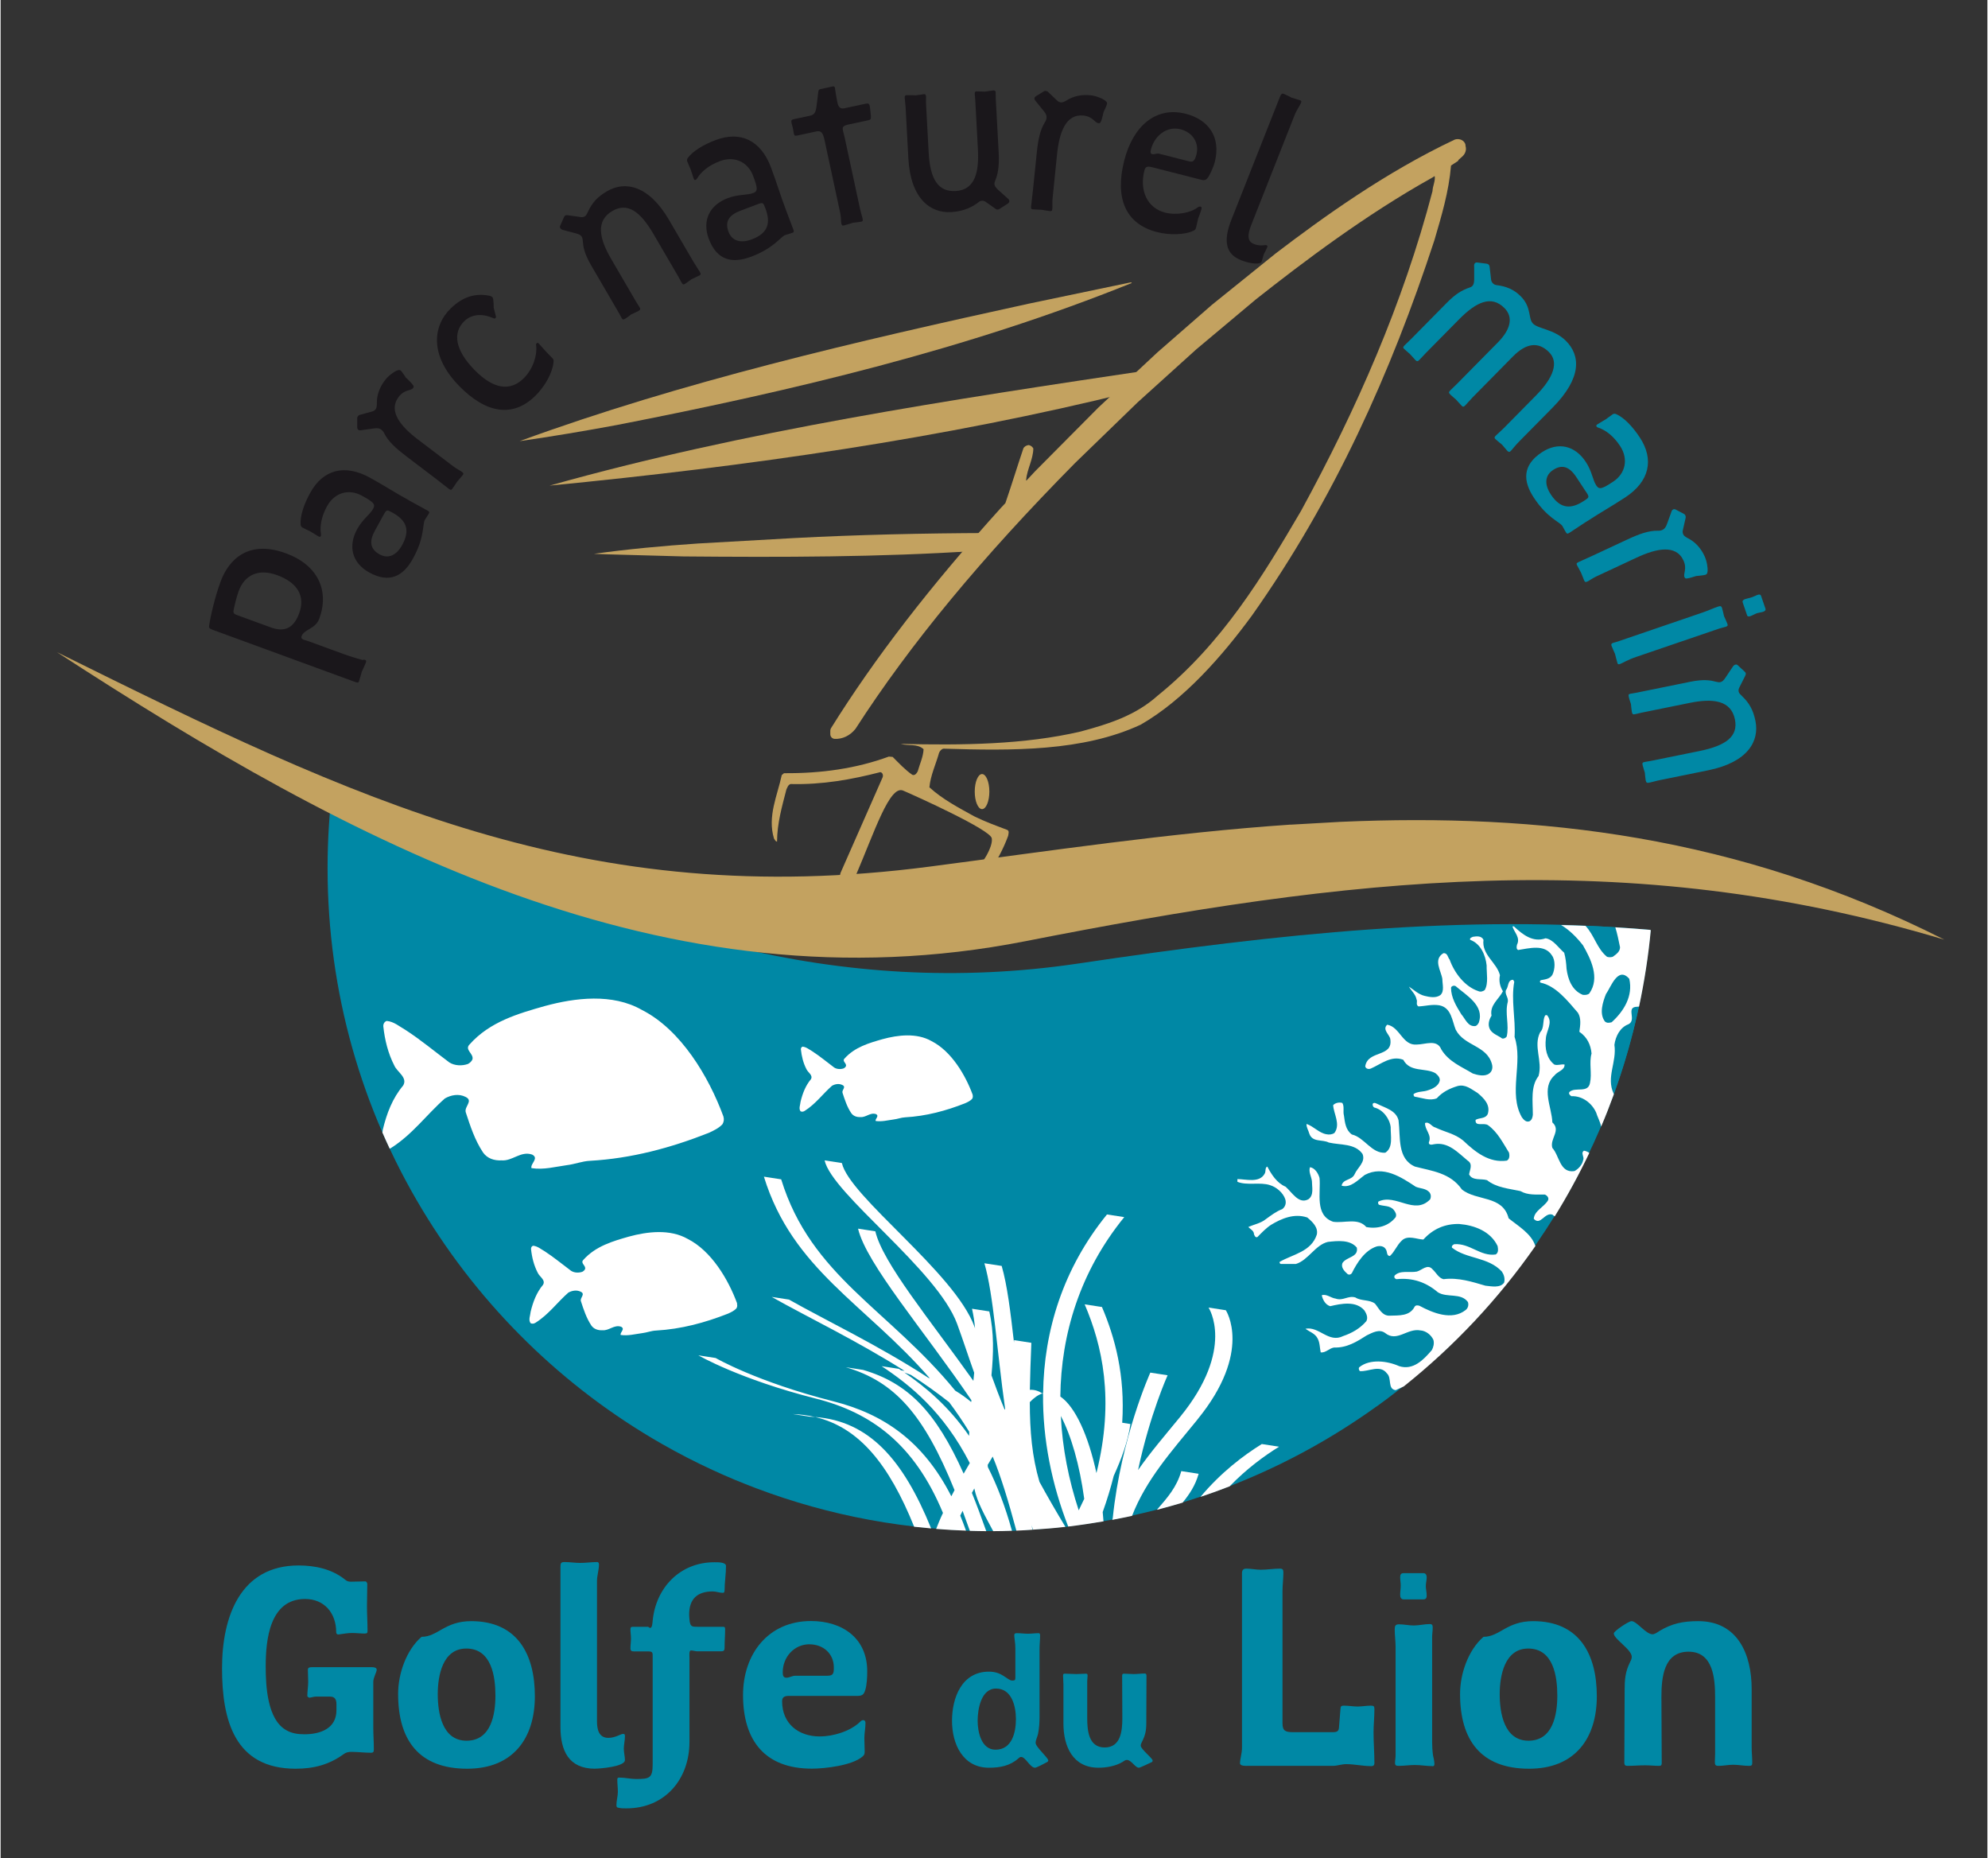 <svg xmlns="http://www.w3.org/2000/svg" xmlns:xlink="http://www.w3.org/1999/xlink" id="Calque_1" version="1.1" viewBox="0 0 320.78 299.98" width="321" height="300">
  <rect x="0" y="0" width="320.78" height="299.98" fill="#333333" stroke="none"/>
  <!-- Generator: Adobe Illustrator 29.1.0, SVG Export Plug-In . SVG Version: 2.1.0 Build 142)  -->
  <defs>
    <style>
      .st0 {
        fill: none;
      }

      .st1, .st2 {
        fill-rule: evenodd;
      }

      .st1, .st3 {
        fill: #fff;
      }

      .st4 {
        fill: #1a171b;
      }

      .st5 {
        fill: #c3a260;
      }

      .st2, .st6 {
        fill: #0088a5;
      }

      .st7 {
        clip-path: url(#clippath);
      }
    </style>
    <clipPath id="clippath">
      <rect class="st0" x="-138.27" y="-108.8" width="595.28" height="841.89"/>
    </clipPath>
  </defs>
  <g class="st7">
    <path class="st6" d="M222.15,227.05c.43-.31.85-.61,1.27-.93.22-.16.44-.33.66-.49.64-.48,1.29-.98,1.92-1.48.01,0,.03-.02.04-.03,22.39-17.64,37.57-44.03,40.37-74.02l-.12.04s0-.04,0-.05c-29.99-2.56-59.7.58-92.27,5.44-38.87,5.78-73.7-5.26-106.16-22.97-4.75-1.66-9.48-3.48-14.24-5.45l-.04-.03c-.52,4.28-.79,8.63-.79,13.05,0,20.15,5.57,39,15.26,55.09,9.44,15.68,22.77,28.74,38.67,37.83,2.71,1.55,5.5,2.99,8.36,4.3,2.27,1.05,4.59,2.01,6.94,2.9,11.74,4.43,24.46,6.86,37.75,6.86,22.48,0,43.33-6.94,60.54-18.78.24-.17.48-.33.72-.5.37-.26.74-.52,1.11-.79"/>
    <path class="st4" d="M51.44,99.89c-.6,1.64-2.44,1.69-2.84,2.78-.12.32.06.5.35.6.25.09.51.15.8.25l5.6,2.05c1.18.43,2.53.82,2.97.94.14.05.34-.06.49,0,.21.08.26.17.16.46-.09.26-.66,1.47-.66,1.47,0,0-.35,1.29-.45,1.55-.09.26-.28.22-.75.05l-22.94-8.4c-.46-.17-.56-.35-.51-.59.22-1.6.97-4.75,1.84-7.12,1.37-3.76,4.63-6.79,10.55-4.62,5.14,1.88,7.08,5.98,5.4,10.57M38.43,95.42c-.36,1-.69,2.44-.82,3.12-.07.41.11.59.54.74l5.39,1.97c1.85.68,3.62.6,4.67-2.26.99-2.7-.19-4.91-3.57-6.15-3.03-1.11-5.26,0-6.2,2.57"/>
    <path class="st4" d="M66,80.81l2.9,1.59c.37.2.35.31.23.52-.18.33-.48.71-.64,1.01-.39.72,0,2.77-1.9,6.21-1.53,2.79-3.73,4.11-7.06,2.28-2.8-1.54-3.47-4.25-1.96-7.01.89-1.62,2.07-2.34,2.59-3.3.41-.75-.04-1.11-1.84-2.1-2.1-1.15-4.4-.51-5.62,1.71-.91,1.65-1.18,3.25-.98,4.46.03.18,0,.31-.03.37-.08.15-.2.12-.4.02-.23-.13-1.33-.81-1.33-.81,0,0-.97-.45-1.3-.64,0,0-.2-.19-.22-.39-.12-1.43.55-3.37,1.54-5.16,2.07-3.78,5.57-4.7,9.64-2.47,2.27,1.25,4.11,2.46,6.38,3.7M61.81,83.15l-1.37,2.49c-.97,1.77-.78,3,.75,3.85,1.4.77,2.72.17,3.66-1.54,1.4-2.55.5-4.06-1.6-5.21-.9-.49-.93-.51-1.44.42"/>
    <path class="st4" d="M65.53,61.03s.96.94.98,1.04c.2.24.25.36.1.55-.39.52-1.39.19-2.34,1.45-1.74,2.29.34,4.77,3.12,6.88l5.69,4.32c.51.39,1.17.72,1.41.9.27.21.29.31.1.55-.12.16-.87,1.02-.87,1.02,0,0-.66,1-.79,1.16-.17.22-.27.23-.57,0-.39-.3-1.83-1.43-2.16-1.68l-4.69-3.56c-1.69-1.29-2.91-2.38-3.59-3.75-.13-.27-.29-.43-.47-.57-.27-.21-.62-.25-1.1-.19l-1.97.27c-.27.05-.45.09-.63-.05-.09-.07-.16-.17-.17-.34v-1.5c-.01-.18.05-.26.11-.34.1-.14.2-.2.37-.24l1.92-.52c.3-.08.45-.22.58-.38.16-.22.18-.55.19-.88-.04-1.4.45-2.66,1.3-3.78.56-.74,1.4-1.34,1.9-1.56.39-.13.49-.14.67,0,.18.14.88,1.23.88,1.23"/>
    <path class="st4" d="M88.05,56.75l.96.98c.29.3.29.35.26.75-.16,1.64-1.3,3.81-2.96,5.44-3.67,3.58-8,2.77-12.3-1.64-4.75-4.87-4.26-9.65-1.34-12.49,2.01-1.96,4.05-2.46,6.15-2.07.28.04.46.13.6.27.21.22.19,1.67.19,1.67,0,0,.3,1.14.36,1.4.03.13,0,.2-.02.23-.12.12-.2.19-.4.07-1.53-.69-3.36-.8-4.69.49-1.88,1.84-1.52,4.61,1.64,7.85,3.16,3.24,5.84,3.44,7.94,1.38,1.57-1.53,2.21-3.8,2.03-5.27-.04-.23-.04-.28.09-.4.1-.09.17-.12.36.08.19.19,1.14,1.27,1.14,1.27"/>
    <path class="st4" d="M112.78,44.49c-.21.12-1.21.57-1.21.57,0,0-.86.63-1.04.74-.32.19-.39.14-.62-.25-.15-.26-.37-.71-.53-.97l-3.94-6.76c-2.22-3.81-4.28-5.16-6.67-3.76-2.72,1.58-2.12,4.45-.18,7.76l4,6.86c.11.2.49.77.58.93.15.26.15.39-.17.58-.21.12-1.18.56-1.18.56,0,0-.68.53-.95.68-.29.17-.41.24-.6-.09-.15-.26-.33-.64-.51-.94l-4.42-7.58c-1.15-1.97-1.28-3.08-1.34-3.92-.02-.3-.07-.53-.17-.69-.15-.26-.48-.42-.95-.54l-1.97-.52c-.27-.06-.46-.17-.55-.34-.08-.13-.08-.26,0-.4l.58-1.31c.09-.19.1-.23.25-.32.12-.07.29-.04.42-.03l2.07.29c.3.04.5-.03.65-.11.21-.12.35-.42.49-.72.7-1.51,1.54-2.44,3.11-3.35,2.87-1.67,6.7-1,9.99,4.64l3.93,6.73c.44.75.81,1.25,1.02,1.61.21.36.21.5-.09.67"/>
    <path class="st4" d="M126.82,33.95l1.17,3.09c.15.39.06.46-.16.55-.35.13-.83.23-1.15.35-.77.29-1.8,2.1-5.48,3.49-2.97,1.12-5.51.7-6.85-2.85-1.13-2.99.12-5.49,3.06-6.6,1.73-.65,3.09-.44,4.11-.82.8-.3.69-.87-.03-2.79-.85-2.24-3.02-3.25-5.38-2.35-1.76.66-3.01,1.71-3.64,2.76-.09.15-.2.24-.27.26-.16.06-.23-.03-.31-.25-.09-.25-.49-1.48-.49-1.48,0,0-.44-.97-.57-1.33,0,0-.03-.27.09-.44.84-1.17,2.6-2.2,4.52-2.93,4.03-1.52,7.29.05,8.93,4.38.91,2.42,1.53,4.54,2.45,6.96M122.11,33.01l-2.65,1c-1.89.71-2.55,1.77-1.93,3.41.56,1.49,1.96,1.9,3.78,1.21,2.72-1.03,3.01-2.76,2.17-5-.36-.96-.38-1-1.37-.62"/>
    <path class="st4" d="M140.51,18.78c.04.5-.09.56-.49.65l-3.04.65c-.9.2-1.11.36-.98.99.06.26.2.77.29,1.18l2.48,11.51c.13.6.32,1.14.4,1.51.08.37.03.46-.24.52-.27.06-1.29.16-1.29.16,0,0-1.25.39-1.48.44-.27.06-.35,0-.42-.34-.07-.33-.04-1-.18-1.67l-2.54-11.81c-.25-1.15-.54-1.52-1.34-1.35l-3.01.65c-.47.1-.52.03-.61-.37-.05-.22-.16-.9-.16-.9,0,0-.18-.66-.19-.7-.1-.45-.02-.58.35-.66l2.58-.55c.67-.14.92-.43,1.07-1.36.1-.68.18-1.44.27-2.16.06-.56.06-.71.42-.79l1.94-.42c.23-.05.32.01.37.23.04.19.09.76.17,1.13.06.3.15.86.25,1.31.15.71.52.98,1.09.85l3.41-.73c.47-.1.62-.02.71.39.06.3.14,1.29.18,1.63"/>
    <path class="st4" d="M162.68,32.83l-1.36.87c-.13.08-.2.12-.37.13-.17,0-.28-.1-.38-.17l-1.5-1.06c-.25-.18-.46-.2-.66-.19-.31.02-.5.22-.77.42-1.19.86-2.6,1.32-4.21,1.41-3.31.18-6.52-2.16-6.87-8.69l-.44-8.2c-.04-.72-.13-1.17-.15-1.59-.01-.27.08-.39.32-.4.24-.01,1.48.03,1.48.03,0,0,1.26-.18,1.36-.19.17-.01.28.17.29.36.02.3-.03.73-.01,1.07l.43,7.97c.23,4.4,1.57,6.38,4.34,6.24,3.24-.17,3.8-3.21,3.61-6.74l-.43-8.01c-.01-.27-.08-.76-.08-.95-.01-.27.08-.39.25-.39.1,0,1.41.04,1.41.04,0,0,1.19-.18,1.36-.19.24-.01.35.09.36.32.01.27,0,.57.01.91l.48,8.88c.12,2.28-.19,3.51-.52,4.33-.12.27-.18.47-.17.69.02.3.24.56.56.88l1.48,1.33c.21.18.36.29.37.51,0,.15-.05.27-.19.35"/>
    <path class="st4" d="M178.07,18.14s-.3,1.31-.38,1.37c-.1.29-.18.4-.42.38-.65-.07-.89-1.08-2.45-1.24-2.86-.29-3.89,2.77-4.25,6.25l-.72,7.11c-.07.64,0,1.37-.04,1.68-.03.34-.11.41-.42.38-.21-.02-1.32-.21-1.32-.21,0,0-1.2-.04-1.4-.07-.27-.03-.33-.11-.29-.49.05-.49.27-2.3.31-2.72l.6-5.86c.22-2.12.52-3.73,1.34-5.02.16-.25.22-.47.24-.7.04-.34-.1-.66-.41-1.03l-1.25-1.54c-.18-.21-.31-.34-.29-.56.01-.11.06-.22.21-.32l1.28-.79c.15-.1.25-.09.35-.08.17.02.27.07.39.19l1.44,1.37c.22.21.42.27.62.29.27.03.56-.13.85-.29,1.18-.76,2.51-1,3.9-.86.92.09,1.88.5,2.32.81.32.26.38.34.36.57-.02.23-.59,1.39-.59,1.39"/>
    <path class="st4" d="M195.12,28.36c-.39.69-.67.81-1.26.66l-7.79-1.99c-.86-.22-1.22-.2-1.39.47-.84,3.28.46,6.08,3.34,6.82,1.79.46,4.08.06,5.22-.82.21-.14.36-.18.5-.15.17.04.2.17.14.43-.09.37-.53,1.51-.53,1.51,0,0-.25,1.11-.33,1.44-.06.22-.13.36-.37.49-1.46.73-4,.74-5.92.25-5.17-1.32-6.84-5.55-5.31-11.56,1.42-5.56,5.1-8.78,9.94-7.54,3.55.91,5.74,3.63,4.67,7.82-.15.59-.58,1.58-.9,2.16M190.51,20.87c-2.19-.56-4.21,1-4.79,3.29-.11.44-.06.65.21.72.3.08.78-.15,1.08-.08l4.9,1.25c.53.13.87.03,1.16-1.08.52-2.02-.73-3.64-2.55-4.1"/>
    <path class="st4" d="M203.18,42.5c-.76.15-2-.14-2.89-.49-2.48-.98-2.94-3.08-1.57-6.54l7.79-19.72c.28-.71.42-.69.74-.57.29.11,1.2.59,1.2.59,0,0,1.09.31,1.44.45.13.05.15.18.07.39-.17.42-.73,1.18-1.03,1.96l-7.02,17.78c-.64,1.62-.6,2.62.42,3.03,1.08.43,1.86.12,2.05.2.19.08.2.16.1.4-.08.21-.54,1.09-.54,1.09,0,0-.24.88-.32,1.1-.08.21-.14.27-.42.32"/>
    <path class="st6" d="M243.36,72.87l-.05-.05c-.17-.17-.89-1.04-.89-1.04,0,0-.86-.69-1.05-.88l-.05-.05c-.19-.19-.11-.32.15-.59.27-.27.77-.68,1.25-1.17l5.18-5.25c2.8-2.84,3.76-5.37,2.08-7.02-1.75-1.73-3.7-1.41-5.81.73l-6.48,6.57c-.53.54-.94,1.05-1.18,1.29-.19.19-.35.35-.59.11-.15-.14-.95-1.04-.95-1.04,0,0-.76-.64-.9-.79-.32-.31-.26-.42.06-.74.21-.22.69-.65,1.01-.98l6.62-6.71c1.97-2,2.58-4.02,1.02-5.56-2.12-2.09-4.54-.95-7.31,1.86l-5.31,5.38c-.27.27-.83.89-1.02,1.08-.27.27-.4.41-.69.12-.12-.12-.92-1.01-.92-1.01,0,0-.78-.67-.95-.84-.2-.19-.11-.32.1-.54.21-.22.77-.73,1.12-1.09l5.66-5.74c1.41-1.43,2.41-2.05,3.73-2.51.21-.06.34-.15.45-.26.19-.19.28-.58.28-1.06v-1.98c-.02-.28-.04-.46.12-.62.08-.08.19-.14.36-.12l1.49.19c.18.02.3.08.37.16.12.12.14.25.16.42l.24,2.05c.04.25.18.45.33.59.15.14.35.23.57.25,1.54.19,2.77.7,3.84,1.76,1.85,1.83,1.18,3.62,2.03,4.46.87.86,3.39.89,5.27,2.74,2.41,2.38,2.62,6.01-2.1,10.79l-5.31,5.38c-.88.89-1.1,1.26-1.42,1.59-.21.22-.32.27-.49.1"/>
    <path class="st6" d="M256.08,84.17l-2.76,1.82c-.35.23-.44.16-.57-.04-.21-.31-.41-.76-.59-1.04-.45-.69-2.45-1.29-4.61-4.58-1.75-2.65-1.89-5.22,1.28-7.31,2.66-1.76,5.38-1.09,7.11,1.54,1.02,1.54,1.1,2.92,1.71,3.83.47.71,1,.48,2.71-.64,2-1.32,2.5-3.66,1.11-5.77-1.03-1.57-2.32-2.56-3.49-2.94-.17-.05-.28-.14-.31-.2-.09-.14-.02-.23.17-.36.22-.15,1.34-.8,1.34-.8,0,0,.85-.64,1.17-.85,0,0,.26-.09.45,0,1.33.56,2.72,2.06,3.85,3.77,2.37,3.6,1.55,7.12-2.31,9.67-2.16,1.42-4.09,2.49-6.25,3.91M255.96,79.37l-1.56-2.37c-1.11-1.68-2.29-2.09-3.75-1.13-1.33.88-1.42,2.33-.35,3.96,1.6,2.43,3.36,2.33,5.36,1.01.86-.56.89-.58.31-1.47"/>
    <path class="st6" d="M273.8,92.97s-1.28.41-1.37.38c-.3.07-.44.05-.54-.16-.28-.59.47-1.32-.19-2.74-1.21-2.6-4.38-1.92-7.55-.44l-6.47,3.02c-.59.27-1.18.7-1.46.83-.31.14-.41.12-.54-.16-.09-.19-.5-1.24-.5-1.24,0,0-.57-1.05-.66-1.24-.12-.25-.08-.34.27-.5.45-.21,2.12-.95,2.49-1.13l5.34-2.49c1.93-.9,3.47-1.47,5-1.43.3.01.52-.05.73-.15.31-.15.51-.43.68-.88l.68-1.87c.09-.27.13-.44.34-.54.1-.05.22-.06.38.01l1.33.7c.16.08.21.17.25.26.07.15.08.27.04.44l-.44,1.94c-.07.3-.02.5.07.69.12.25.4.42.69.58,1.25.62,2.15,1.64,2.74,2.91.39.84.53,1.86.5,2.41-.06.41-.1.5-.31.6-.21.1-1.5.21-1.5.21"/>
    <path class="st6" d="M281.97,99.28l-.69-2.01c-.1-.29.08-.46.41-.57.29-.1.71-.17,1.1-.3.29-.1.59-.27.84-.36.32-.11.53-.11.62.18l.69,2.01c.09.26-.06.42-.35.52-.32.11-.72.14-.97.22-.36.12-.76.37-1.08.48-.29.1-.49.09-.58-.16M261.06,107.07c-.11-.32-.4-1.52-.4-1.52,0,0-.46-1-.57-1.32-.09-.26,0-.36.28-.46.22-.07.55-.15.95-.29l13.52-4.62c.9-.31,1.87-.75,2.38-.92.5-.17.61-.1.72.22.07.19.32,1.3.32,1.3,0,0,.45.97.54,1.23.1.29.05.38-.28.49-.25.09-.71.17-1.14.32l-13.27,4.53c-1.51.52-2.26,1.02-2.65,1.16-.21.07-.35.05-.4-.12"/>
    <path class="st6" d="M265.62,126.04c-.05-.23-.15-1.33-.15-1.33,0,0-.32-1.02-.36-1.22-.08-.37,0-.42.44-.51.3-.06.79-.12,1.09-.19l7.67-1.56c4.32-.88,6.26-2.39,5.71-5.1-.63-3.08-3.53-3.44-7.29-2.67l-7.78,1.58c-.22.05-.89.22-1.07.25-.3.06-.42.02-.5-.35-.05-.24-.15-1.3-.15-1.3,0,0-.28-.81-.34-1.12-.07-.33-.1-.47.28-.54.3-.06.71-.11,1.05-.18l8.6-1.75c2.23-.45,3.33-.22,4.15,0,.29.08.52.1.71.06.3-.06.55-.32.82-.73l1.13-1.69c.14-.24.31-.38.5-.41.15-.03.27.01.37.13l1.05.97c.15.14.19.17.22.34.03.14-.06.29-.11.41l-.94,1.87c-.14.27-.13.48-.1.65.05.24.29.47.53.7,1.2,1.15,1.81,2.25,2.18,4.02.66,3.25-1.2,6.66-7.61,7.97l-7.63,1.55c-.86.17-1.44.36-1.85.44-.41.08-.54.04-.6-.3"/>
    <path class="st2" d="M262.83,165.33c-1.38.51-2.1,1.97-2.28,3.33.41,2.79-1.36,5.22-.13,7.86,0,.05.03.09.04.13,1.67-4.58,3.03-9.31,4.06-14.16-.1,0-.2.01-.29.02-1.95.02-.03,2.1-1.41,2.82"/>
    <path class="st2" d="M234.93,159.18c-.23-.13-.64-.08-.74.26,0,1.59.85,2.97,1.67,4.3.61.69,1.05,2.02,2.23,1.89.31-.05.49-.36.61-.61.9-2.74-2.05-4.35-3.76-5.84"/>
    <path class="st2" d="M260.12,165.02c1.97-1.79,3.48-4.25,2.84-7.01-1.84-2.1-2.97,1.36-3.76,2.46-.51,1.31-1.13,3.15-.18,4.43.33.31.72.23,1.1.13"/>
    <path class="st2" d="M259.38,154.45c.36.1.59.08.92,0,.54-.38,1.18-.82,1.18-1.54-.22-1.09-.45-2.18-.76-3.22-1.61-.1-3.21-.18-4.82-.25,1.47,1.55,1.82,3.65,3.48,5.01"/>
    <path class="st3" d="M255.51,187.27c-.13.72-.74,1.43-1.41,1.77-2.36.36-2.41-2.48-3.56-3.74-.46-1.48,1.46-2.82,0-4.12-.08-2.46-1.87-5.58.36-7.6.51-.66,1.66-.82,1.61-1.74-.54-.1-1.12.2-1.66,0-1.25-1-1.54-2.61-1.36-4.17.05-1.28,1.23-2.61.18-3.81-.1.03-.23-.03-.31.08-.44.82-.08,1.97-.79,2.69-1.15,2.28.44,4.63-.26,7.07-1.31,1.66-.92,4.07-.92,6.22-.03.38-.13.82-.49,1.05-.56.28-1-.23-1.28-.61-2.23-3.89.23-8.83-1.18-12.98.18-2.97-.59-5.94-.05-8.91l-.18-.31c-.95,0-.69,1.15-1.17,1.66-.21.69.43,1.18.31,1.89-.51,1.84.26,3.74-.18,5.61-.15.2-.41.38-.74.31-.67-.49-1.54-.72-1.97-1.48-.38-.74-.15-1.54.26-2.2-.33-1.71,1.18-2.64,1.84-3.94-.46-.74-.69-1.64-.48-2.59-.51-2.05-2.97-3.3-2.66-5.71-.31-.67-1.1-.59-1.71-.49-.15.1-.56.15-.44.49,1.69.61,2.48,2.46,2.66,4.12-.03,1.28.33,2.89-.31,3.99-.28.21-.67.33-1,.18-2.23-.72-3.92-3-4.66-5.09-.31-.36-.33-1.1-1-1.05-1.71,1.02-.38,2.84-.18,4.17,0,.84.36,1.97-.31,2.59-.72.54-1.77.33-2.58.13-.95-.23-1.69-.95-2.51-1.49.41.69,1.08,1.26,1.23,2.05.21.41-.18.84.31,1.15,1.13-.05,2.2-.38,3.38-.18,1.95.38,2.05,2.51,2.64,3.94,1.38,2.66,5.02,2.51,5.84,5.53.16.54.08,1.18-.44,1.54-.72.54-1.87.26-2.64,0-1.77-1.08-3.89-1.89-5.09-3.89-.69-1.71-2.59-.79-3.94-.79-2.33.23-2.71-2.84-4.79-3.2-.84.77.33,1.54.49,2.28.51,3.05-3.61,1.77-4.04,4.43.08.44.59.51.92.36,1.64-.72,3.28-2.15,5.22-1.41,1.1,2.07,3.51,1.25,5.17,2.15.38.31.79.69.72,1.23-.2.87-1.15,1.31-1.89,1.54-.74.28-1.66.15-2.33.61-.03.18.03.38.18.43,1.15.18,2.43.72,3.56.26.95-1.05,2.1-1.59,3.33-1.97,1.3-.36,2.25.51,3.25,1.1,1.05.87,2.1,1.92,1.66,3.38-.38.84-1.33.59-1.97.97-.13,1.18,1.36.38,2.02.87,1.56,1.13,2.41,2.89,3.38,4.43.1.44.1,1.05-.36,1.28-2.84.41-5.07-1.36-7.06-3.25-1.33-1.1-3-1.38-4.48-2.1-.62-.13-.97-1-1.66-.72-.08,1.08,1.15,1.92.61,3.12-.05.49.54.38.79.31,2.3-.44,3.84,1.28,5.48,2.64.89.56.33,1.49.23,2.23.54,1.05,1.92.64,2.89.92,1.54,1.23,3.53,1.36,5.4,1.77,1.18.69,2.56.54,3.94.56.36.13.74.56.49.97-.67,1.08-2.18,1.64-2.28,2.94,1.08,1.2,1.74-1.1,3.02-.67.12.12.24.21.37.27,2.04-3.29,3.9-6.71,5.58-10.23-.26-.18-.54-.31-.86-.36-.59.38.1.95-.13,1.54M238.69,165.02c-.13.26-.31.56-.61.61-1.18.13-1.61-1.2-2.23-1.89-.82-1.33-1.67-2.71-1.67-4.3.1-.33.51-.38.74-.26,1.71,1.48,4.66,3.1,3.76,5.84"/>
    <path class="st3" d="M255.46,152.55c1.28,2.23,2.82,5.3,1.05,7.81-.28.26-.67.26-1.05.23-1.77-.72-2.41-2.53-2.63-4.22-.05-.9-.15-1.77-.38-2.58-.92-.79-1.77-2.15-3-2.33-2.05.72-3.69-.59-5.12-1.92h-.23c.28.97,1.31,1.79.74,2.94-.08.28-.15.74.18.87,1.74-.26,4.28-1,5.45.87.59.79.51,2.25.08,3.12-.38.67-1.1.74-1.79.87-.2.02-.31.28-.13.41,2.48.51,4.38,2.94,6.04,4.86.56.9.38,2.05.23,3.07,1.28.87,1.84,2.12,1.97,3.51-.43,1.51.1,3.23-.26,4.79-.33,1.66-2.36.56-3.3,1.41-.21.28.08.56.31.69,1.74-.08,3.3,1.1,3.99,2.64.21.71.66,1.48.81,2.26.73-1.71,1.41-3.44,2.05-5.2-.01-.04-.04-.09-.04-.13-1.23-2.64.54-5.07.13-7.86.18-1.36.9-2.82,2.28-3.33,1.38-.72-.54-2.79,1.41-2.82.1,0,.2-.02.29-.02.86-4.05,1.51-8.17,1.9-12.38l-.12.04s0-.04,0-.05c-1.87-.16-3.74-.3-5.61-.41.32,1.05.54,2.13.76,3.22,0,.72-.64,1.15-1.18,1.54-.33.08-.56.1-.92,0-1.66-1.36-2.02-3.45-3.48-5-1.31-.06-2.62-.1-3.93-.13,1.33.79,2.5,1.97,3.5,3.24M259.2,160.46c.79-1.1,1.92-4.56,3.76-2.46.64,2.77-.87,5.22-2.84,7.01-.38.1-.77.18-1.1-.13-.95-1.28-.33-3.12.18-4.43"/>
    <path class="st1" d="M247.78,201.09c-.64-1.97-2.75-3.17-4.3-4.43-.95-3.76-5.2-2.74-7.55-4.66-1.87-2.69-4.84-2.97-7.58-3.69-2.89-1.28-2.3-4.73-2.64-7.45-.38-1.61-2.15-2.02-3.38-2.64-.23-.1-.56-.33-.79-.05-.03.15-.03.46.26.61,1.38.33,2.48,1.79,2.64,3.17-.03,1.43.44,3.28-.87,4.12-2.2.18-3.38-2.48-5.4-2.94-1.02-.74-1.12-1.95-1.28-3.07-.18-.64.1-1.46-.26-2.02-.46-.15-1.15-.03-1.48.36.08,1.41,1.23,3.07.21,4.48-.36.26-.87.31-1.31.21-1.2-.21-2.05-1.28-3.2-1.66-.03.59.31,1.02.44,1.54.49,1.48,2.12.92,3.15,1.46,1.89.44,4.22.1,5.45,1.84.54,1.33-.82,2.2-1.28,3.28-.46,1.02-1.87.72-2.1,1.84,1.46.43,2.61-.9,3.76-1.74,2.97-1.56,5.86.36,8.22,1.92.74.31,1.64.23,2.23.92.23.33.26.69.1,1.1-2.56,2.66-5.53-.97-8.35.36-.13.15-.05.39.05.51.82.28,1.79.1,2.41.84.26.33.51.74.31,1.18-1.1,1.43-2.94,1.94-4.74,1.59-1.33-1.54-3.53-.59-5.35-.85-3.02-1.05-1.97-4.66-2.2-7.07-.2-.72-.72-1.61-1.54-1.74-.26.74.21,1.48.31,2.23,0,.97.36,2.28-.56,2.94-1.56.87-2.64-1.1-3.69-2.02-1.41-.59-2.3-2-2.95-3.25-.41.15-.2.79-.43,1.15-.85,1.56-3.05.87-4.4.87v.44c1.56.64,3.66,0,5.27.54,1.03.31,2.12,1.23,2.46,2.28.18.59.03,1.2-.49,1.59-.97.36-1.79,1-2.64,1.61-.84.69-1.89.84-2.84,1.28.38.38.92.61.92,1.18.1.2.21.59.56.43.67-.69,1.41-1.46,2.2-1.97,1.69-1.02,3.74-1.89,5.84-1.18.87.72,1.79,1.61,1.54,2.76-.9,2.77-3.84,3.17-5.96,4.38-.13.1,0,.33.13.36h2.46c1.97-.59,3.15-3.1,5.17-3.56,1.59-.18,3.58-.38,4.66.92.31,1.59-1.69,1.46-2.33,2.51-.26.74.36,1.33.87,1.79.23.13.51.05.66-.18.82-1.66,2.1-3.69,3.99-4.3.56-.15,1.25-.08,1.54.54.2.33.05.97.61,1,.79-.72,1.1-1.71,1.89-2.46.95-1,2.46-.23,3.51-.2,1.56-1.71,3.48-2.56,5.79-2.51,2.46.2,5.07,1.18,6.2,3.56.08.46.18,1.08-.31,1.36-2.46.36-4.15-1.84-6.68-1.66-.23.1-.46.26-.38.56,2.38,1.87,5.84,1.46,8.06,3.86.33.49.54,1.13.36,1.79-.64.9-2.05.59-3.02.49-2.12-.62-4.38-1.36-6.76-1.05-.79-.18-1.18-1.05-1.77-1.59-.82-.95-1.71.15-2.54.36-1.2.23-2.71-.28-3.61.67-.08.31.05.46.31.56,2.64-.28,4.81.51,6.68,2.1,1.46.95,3.74.03,4.87,1.59.15.46.03.97-.36,1.28-2.23,1.77-5.35.46-7.45-.67-.23-.08-.61-.15-.79.13-.79,1.56-2.51,1.41-4.04,1.46-1.2.05-1.74-1.18-2.36-1.94-.9-.69-2.23-.39-3.17-1-1.18-.36-2,.61-3.2.18-.77-.1-1.46-.79-2.23-.54.15.72.59,1.54,1.36,1.77,1.74-.41,4.17-.92,5.53.69.31.49.62,1.13.31,1.72-1.02,1.2-2.36,1.94-3.74,2.41-2.38,1.18-3.87-1.61-6.09-1.18.62.49,1.56.74,1.97,1.59.36.66.33,1.48.49,2.23.79.1,1.38-.67,2.15-.79,2.07.08,3.69-.95,5.3-1.97.87-.41,2-1.07,2.94-.38,1.92,1.56,3.58-.82,5.71-.41.87.05,1.74.72,2.1,1.54.15.56,0,1.18-.26,1.64-1.36,1.59-3.02,3.3-5.27,2.59-1.87-.84-4.73-1.23-6.45.18-.15.21-.03.46.1.62,1.38.13,3.28-1.13,4.38.38.82.74.05,2.53,1.41,2.69l1.3-.6c8.13-6.48,15.3-14.12,21.26-22.67"/>
    <path class="st5" d="M208.28,133.11c-19.52,1.33-38.89,4.25-58.28,6.78-55.62,7.24-92.56-10.69-140.91-34.62,47.42,30.84,98.18,58.08,156.32,46.67,52.05-10.23,96.87-15.69,148.42-.26-33.45-16.89-65.66-20.41-97.42-19.02l-8.13.46Z"/>
    <path class="st5" d="M182.61,45.69c-26.43,10.67-54.52,17.34-83.08,22.91-5.21.97-10.46,1.85-15.73,2.61,26.19-9.58,54.28-16.09,82.2-22.19l16.37-3.42h.24v.09Z"/>
    <path class="st5" d="M182.54,63.26c-30.29,7.52-61.82,12-93.91,15.13,31.49-8.86,64.59-13.84,97.73-18.78l-3.82,3.65Z"/>
    <path class="st5" d="M157.44,88.93c-15.52,1.02-31.34,1.03-47.16.89l-12.38-.34-2.11-.08c5.5-.76,11.16-1.29,16.85-1.67l15.39-.87c10.44-.55,20.99-.78,31.58-.82l-2.17,2.89Z"/>
    <path class="st5" d="M158.46,130.61c.65,0,1.18-1.27,1.18-2.83s-.53-2.83-1.18-2.83-1.18,1.27-1.18,2.83.53,2.83,1.18,2.83"/>
    <path class="st5" d="M236.5,23.33s.01.07.03.1c0,0,0,.02,0,.02,0-.04-.02-.09-.03-.13"/>
    <path class="st5" d="M236.53,23.43c-.07-.38-.32-.69-.68-.85-.26-.12-.57-.15-.88-.1-.07.01-.13.03-.2.06-11.2,5.28-21.32,12.59-28.89,18.36-.02.01-10.31,8.31-10.31,8.31-.02.02-8.84,7.71-8.84,7.71-.02.02-9.48,8.86-9.48,8.86-.02.02-7.4,7.46-10.2,10.27l-1.43,1.53s-.04-.04-.05-.07c.16-1.79,1.14-3.33,1.17-5.12-.16-.29-.44-.49-.75-.55-.34.05-.7.21-.86.55-.99,2.94-1.9,5.9-2.9,8.82l-.73.78c-11.43,12.65-20.4,24.28-27.43,35.56-.07.12-.11.26-.11.4v.57c0,.4.31.73.71.75,1.26.06,2.48-.52,3.35-1.61.02-.02.03-.04.04-.06,8.77-13.61,20.36-27.62,35.42-42.86-.01.01,10.1-9.79,10.1-9.79-.02.02,9.45-8.54,9.45-8.54-.02.02,9.65-8.09,9.65-8.09,7.59-5.99,17.69-13.64,28.47-19.65l.39-.25c.15.75-.33,1.62-.35,2.43-4.76,18.15-12.25,35.18-21.22,51.61-6.19,10.56-12.74,21.42-23.14,29.82-3.62,3.25-7.98,4.6-12.43,5.8-9.08,2.13-19.21,2.24-29.07,2,1.2.36,2.7-.08,3.69.86-.05,1.22-.62,2.39-.94,3.56-.16.29-.44.75-.88.57-1.14-.78-2.18-1.9-3.17-2.89l-.62-.05c-5.23,1.92-10.89,2.73-16.93,2.68l-.36.31c-.7,3.3-2.34,6.66-1.25,10.24.13.18.23.47.49.5.02-2.99.81-5.69,1.51-8.42.16-.31.26-.75.68-.88,5.12.13,9.88-.73,14.48-1.92.39.05.52.55.36.88l-6.78,15.39-.13.57c0,.18.21.18.31.26l2.18-.05.06-.26c3.06-7.12,5.5-14.75,7.69-13.81,2.19.94,14.06,6.31,14.31,7.69s-1.62,4.37-3.06,5.69l-.37.28,2.46-.05.44-.31c1.33-1.87,2.39-3.87,3.17-5.98.03-.29.26-.83-.18-.99-1.79-.68-3.59-1.33-5.3-2.18-2.5-1.38-5.09-2.73-7.23-4.68.18-1.92,1.04-3.72,1.56-5.56.1-.29.42-.65.73-.68,11.08.34,22.49.47,31.82-3.87,6.99-4,13.23-11.15,17.99-17.65,13.26-18.75,22.44-39.21,29.43-60.53,1.15-3.94,2.34-7.84,2.69-12.08l1.15-.75c0-.12.1-.22.37-.44.41-.33,1.14-.94.8-2.06"/>
    <path class="st2" d="M166.59,246.92s.08,0,.11,0c-.15-.43-.31-.85-.46-1.28.11.41.23.85.35,1.28"/>
    <path class="st2" d="M174.95,241.96c-.74-5.45-2.08-10.19-3.78-13.39.25,5.18,1.27,10.32,2.89,15.23.29-.62.59-1.24.88-1.84"/>
    <path class="st2" d="M154.91,244.64c.32.78.63,1.6.93,2.43.2,0,.41.02.62.02-.39-1.12-.78-2.19-1.17-3.23-.13.27-.26.53-.38.77"/>
    <path class="st2" d="M159.33,236.45c.01.12.02.24.03.36,1.47,2.91,2.79,6.3,3.89,10.28.23,0,.47,0,.71-.01-1.3-4.87-2.5-8.78-3.82-11.96-.28.45-.55.9-.81,1.34"/>
    <path class="st2" d="M146.96,221.94c-.34-.13-.7-.26-1.06-.39,3.39,2.33,7.12,5.41,10.46,10.23,0-.22.01-.44.02-.66-1.05-1.7-2.13-3.29-3.24-4.77-1.95-1.55-4.04-3.01-6.18-4.41"/>
    <path class="st2" d="M156.78,240.96c.77,1.89,1.54,3.95,2.33,6.18.22,0,.45,0,.67,0,.15,0,.29,0,.44,0-1.31-2.46-2.57-4.61-3.05-6.89-.13.24-.26.48-.39.71"/>
    <path class="st6" d="M167.73,239.2c1.21,2.22,2.6,4.64,4.19,7.27.15-.02.31-.03.46-.05-2.64-6.78-4.14-14.09-4.06-21.41-.04-.02-.07-.06-.1-.08-.67.22-1.36.68-2.04,1.41.01,4.7.36,8.78,1.56,12.86"/>
    <path class="st1" d="M193.22,229.16c9-11.01,4.6-17.66,4.6-17.66l-2.79-.43s4.4,6.64-4.6,17.66c-2.43,2.97-4.78,5.69-6.78,8.57,1.91-8.99,4.77-15.3,4.77-15.3l-2.79-.43s-4.72,10.41-6.07,23.51c-.03.08-.05.18-.08.26,1.07-.2,2.14-.42,3.2-.65,2.29-5.87,6.29-10.31,10.54-15.52"/>
    <path class="st3" d="M166.24,245.64c.14.43.3.85.46,1.28,1.75-.11,3.49-.25,5.22-.45-1.59-2.63-2.98-5.05-4.19-7.27-1.2-4.08-1.55-8.16-1.56-12.86.69-.73,1.37-1.19,2.04-1.41-.66-.42-1.33-.63-2.03-.58.04-2.34.13-4.85.24-7.59l-2.79-.43c0,.13,0,.26-.01.4-.57-5-1.1-9.32-1.99-12.38l-2.79-.43c1.5,5.18,1.99,13.95,3.35,23.52-.03.04-.05.08-.08.11-.83-1.99-1.51-3.81-2.13-5.54.32-3.48.45-6.83-.35-10.32l-2.79-.43c.24,1.06.4,2.11.49,3.16-.03-.09-.07-.19-.1-.28-3.2-8.74-20.2-20.98-21.4-26.4l-2.79-.43c1.2,5.42,18.2,17.66,21.4,26.4.94,2.56,1.75,5.09,2.75,7.88-.04.44-.08.87-.13,1.31-7.08-9.96-14.64-19.05-15.83-24.14l-2.79-.43c1.34,5.69,10.62,16.38,18.3,27.69,0,.1-.02.2-.03.3-.79-.67-1.65-1.28-2.58-1.84-10.78-13.18-23.29-18.48-28.1-34.11l-2.79-.43c4.62,15,16.32,20.49,26.79,32.55-.09-.04-.17-.07-.26-.1-7.94-5.17-16.67-9.32-22.48-12.61l-2.79-.43c5.56,3.15,13.79,7.08,21.45,11.94l-.55-.09c-.12-.08-.24-.16-.36-.24l-2.79-.43c4.61,3.05,10,7.39,14.23,15.64-.35.59-.67,1.15-.99,1.71-4.49-10.03-9.02-14.64-16.24-16.75l-2.79-.43c7.92,2.31,12.62,7.64,17.56,19.84-.19.35-.35.67-.52.99-4.57-8.97-11.01-13.3-19.05-15.33-12.4-3.15-19-6.99-19-6.99l-2.79-.43s6.6,3.85,19,6.99c8.92,2.26,15.87,7.33,20.49,18.45-.44.92-.85,1.94-1.1,2.58,1.6.13,3.2.22,4.82.28-.3-.84-.61-1.66-.93-2.43.11-.24.24-.5.38-.77.38,1.03.77,2.11,1.17,3.23.88.03,1.77.04,2.65.05-.79-2.23-1.56-4.29-2.32-6.18.12-.23.26-.47.39-.71.48,2.28,1.74,4.43,3.05,6.89,1.01,0,2.02-.03,3.03-.06-1.1-3.97-2.42-7.37-3.89-10.28-.01-.12-.02-.24-.03-.36.26-.44.53-.89.81-1.34,1.32,3.19,2.51,7.1,3.82,11.96.88-.03,1.76-.1,2.63-.15-.12-.43-.23-.87-.35-1.28M156.37,231.78c-3.34-4.82-7.07-7.91-10.46-10.23.36.13.71.26,1.06.39,2.14,1.39,4.22,2.86,6.18,4.41,1.11,1.48,2.19,3.07,3.24,4.77,0,.22-.01.44-.02.66"/>
    <path class="st3" d="M193.42,237.9l-2.79-.43c-.75,2.62-2.22,4.25-3.94,6.25,1.39-.36,2.78-.75,4.15-1.16,1.12-1.37,2.04-2.75,2.59-4.65"/>
    <path class="st3" d="M172.37,246.42c1.92-.23,3.81-.52,5.7-.84-.04-.5-.08-1.01-.13-1.5.73-2.03,1.31-3.97,1.78-5.84,1.25-2.76,2.28-5.48,2.7-8.37l-1.33-.21c.49-7.7-1.18-13.78-3.27-18.68l-2.79-.43c2.81,6.58,4.87,15.3,1.9,27.24-1.31-6.06-3.41-10.7-5.83-12.36.11-10.09,3.19-20.2,10.32-28.96l-2.79-.43c-7.1,8.73-10.18,18.8-10.31,28.85-.04.01-.07.02-.11.03.04.02.07.06.1.08-.08,7.33,1.42,14.63,4.06,21.41M174.95,241.96c-.29.61-.59,1.22-.88,1.84-1.62-4.91-2.64-10.05-2.89-15.23,1.69,3.2,3.04,7.94,3.78,13.39"/>
    <path class="st3" d="M206.42,233.53l-2.79-.43c-2.96,1.83-6.63,4.61-9.9,8.53,1.58-.53,3.15-1.09,4.7-1.7,2.73-2.82,5.59-4.92,7.99-6.4"/>
    <path class="st1" d="M130.69,228.69c.29,0,.58.03.87.06-1.16-.28-2.38-.44-3.66-.49l2.79.43Z"/>
    <path class="st1" d="M131.56,228.75c7.07,1.68,11.88,7.65,15.94,17.7.91.1,1.83.19,2.74.27-4.56-11.24-10.08-17.3-18.68-17.98"/>
    <path class="st6" d="M60.17,271.55v7.28c0,1.15.09,2.35.09,3.5,0,.46-.05.6-.51.6-1.06,0-2.07-.14-3.13-.14-.46,0-.88.09-1.24.37-2.35,1.71-4.84,2.35-7.74,2.35-9.86,0-11.89-7.83-11.89-16.22s2.99-16.59,12.35-16.59c2.63,0,5.3.55,7.42,2.21.32.28.55.41,1.01.41.78,0,1.57-.05,2.35-.05.19,0,.32.28.32.41,0,1.2-.05,2.4-.05,3.59,0,1.29.09,2.58.09,3.87,0,.41,0,.55-.46.55-.69,0-1.38-.09-2.07-.09-.64,0-1.43.14-2.07.23-.28.05-.46-.09-.46-.37,0-3.04-1.89-5.35-5.02-5.35-5.71,0-6.36,6.54-6.36,10.88,0,3.09.23,8.62,3.36,10.32.88.51,1.89.64,2.9.64,2.54,0,5.16-.92,5.16-3.87v-1.01c0-.69-.23-1.2-1.01-1.2h-2.31c-.37,0-.69.14-1.06.18-.09-.05-.32-.14-.32-.28,0-.78.14-1.52.14-2.3,0-.64-.05-1.29-.05-1.94,0-.41.37-.41.69-.41h9.68c.28,0,.74.05.74.41,0,.41-.55,1.24-.55,1.98"/>
    <path class="st6" d="M75.33,285.51c-7.79,0-11.15-4.61-11.15-12.07,0-3.23,1.29-7.05,3.78-9.22,2.63,0,3.73-2.53,8.02-2.53,7.42,0,10.28,5.3,10.28,12.12s-3.55,11.7-10.92,11.7M75.19,266.11c-3.83,0-4.61,4.38-4.61,7.37s.69,7.51,4.65,7.51,4.66-4.24,4.66-7.28-.6-7.6-4.7-7.6"/>
    <path class="st6" d="M95.97,285.51c-4.24,0-5.58-2.9-5.58-6.77v-25.76c0-.64.05-.83.69-.83.83,0,1.66.14,2.49.14.92,0,1.84-.14,2.76-.14.23,0,.28.23.28.41,0,.87-.32,1.75-.32,2.67v22.63c0,1.29.28,2.67,1.84,2.67,1.1,0,2.03-.64,2.35-.64s.32.14.32.41c0,.65-.18,1.34-.18,1.98,0,.6.18,1.25.18,1.84,0,1.06-4.01,1.38-4.84,1.38"/>
    <path class="st6" d="M116.88,256.75c0,.23-.05.37-.28.37-.55,0-1.06-.23-1.61-.23-2.49,0-3.82,1.2-3.82,3.73,0,.37.05.78.09,1.15.14.83.46.83,1.25.83h4.01c.32,0,.46,0,.46.37,0,.97-.09,1.98-.09,2.99,0,.6-.23.6-.74.6h-3.64c-.37,0-.69-.14-1.06-.14-.32,0-.23.88-.23,1.06v13.69c0,6.04-3.96,10.74-10.18,10.74-.42,0-.88,0-1.24-.09-.32-.05-.37-.14-.37-.46,0-.69.23-1.43.23-2.12,0-.64-.09-1.29-.09-1.93,0-.28.05-.37.32-.37.92,0,1.8.23,2.72.23,2.17,0,2.67-.14,2.67-2.4v-17.23c0-.74.05-.97-.74-.97h-2.3c-.37,0-.55-.09-.55-.51,0-.51.09-1.06.09-1.57s-.09-.97-.09-1.48c0-.37.14-.41.46-.41h2.35c.14,0,.23.18.37.18.37,0,.37-.92.41-1.15.51-5.35,4.42-9.45,9.95-9.45.46,0,1.89-.05,1.89.6,0,1.34-.23,2.63-.23,3.96"/>
    <path class="st6" d="M139.59,272.84c-.23.78-.55.92-1.38.92h-10.37c-.78,0-1.66-.14-1.66.87,0,3.6,2.63,5.67,6.08,5.67,2.17,0,4.93-.83,6.5-2.35.14-.14.28-.28.51-.28.28,0,.37.23.37.46,0,.83-.18,1.61-.18,2.44,0,.69.05,1.43.05,2.12,0,.46-.05.6-.37.87-1.66,1.43-6.04,1.94-8.16,1.94-7.6,0-11.11-4.56-11.11-11.89,0-6.59,4.05-11.94,10.97-11.94,5.02,0,9.08,2.72,9.08,8.11,0,.92-.05,2.17-.32,3.04M130.61,265.42c-2.49,0-4.33,2.07-4.33,4.52,0,.46.05.88.6.88.51,0,.92-.32,1.43-.32h5.21c.97,0,1.01-.46,1.01-1.34,0-2.26-1.75-3.73-3.92-3.73"/>
    <path class="st6" d="M168.94,284.45c-.27.15-1.68.9-1.92.9-.81,0-1.53-1.74-2.25-1.74-.18,0-.33.12-.45.24-1.35,1.2-2.97,1.5-4.74,1.5-4.23,0-5.97-3.84-5.97-7.56s1.56-7.95,5.97-7.95c2.22,0,2.94,1.44,3.78,1.44.45,0,.48-.12.48-.57v-4.56c0-.45-.03-.87-.09-1.29-.03-.3-.09-.6-.09-.87,0-.3.15-.36.42-.36.6,0,1.2.09,1.8.09s1.14-.09,1.71-.09c.24,0,.24.24.24.42,0,.69-.09,1.41-.09,2.1v11.01c0,.9-.06,1.83-.24,2.73-.09.45-.39.99-.39,1.44,0,.69,2.04,2.4,2.04,2.85,0,.12-.09.21-.21.27M160.72,272.57c-2.43,0-2.97,3.36-2.97,5.19s.6,4.68,2.88,4.68c2.67,0,3.3-2.79,3.3-4.95,0-2.04-.66-4.92-3.21-4.92"/>
    <path class="st6" d="M185.85,284.45c-.27.12-1.86.9-2.07.9-.6,0-1.2-1.26-1.95-1.26-.27,0-.48.21-.69.33-1.11.66-2.58.93-3.87.93-4.17,0-5.67-3.45-5.67-7.14v-6.3c0-.48-.06-.93-.06-1.41,0-.3.06-.33.33-.33.6,0,1.23.06,1.83.06.51,0,.99-.06,1.5-.06.27,0,.3.09.3.33,0,.3-.06.57-.06.87v5.94c0,2.01.21,4.77,2.82,4.77s2.85-2.7,2.85-4.74c0-2.28-.03-4.53-.03-6.81,0-.24.03-.36.3-.36.51,0,1.05.06,1.56.06.6,0,1.2-.09,1.8-.09.21,0,.27.18.27.36,0,2.52-.03,5.04-.03,7.56,0,1.29-.15,2.04-.72,3.15-.09.18-.18.36-.18.57,0,.57,1.92,2.04,1.92,2.4,0,.12-.03.21-.15.27"/>
    <path class="st6" d="M221.26,285.09c-1.34,0-2.67-.32-4.01-.32-.74,0-1.43.28-2.17.28h-13.73c-.28,0-1.24.05-1.24-.41,0-.69.32-1.57.32-2.54v-27.69c0-.6-.09-1.2.69-1.2s1.57.18,2.35.18c1.01,0,2.07-.18,3.09-.18.51,0,.55.23.55.69,0,.97-.14,1.98-.14,2.95v21.33c0,1.29.55,1.43,1.75,1.43h5.99c.69,0,1.34.09,1.38-.74l.23-2.9c.05-.51.05-.64.6-.64.74,0,1.43.14,2.17.14.69,0,1.43-.14,2.12-.14.51,0,.6.09.6.6,0,1.24-.14,2.49-.14,3.73,0,1.66.14,3.27.14,4.93,0,.37-.18.51-.55.51"/>
    <path class="st6" d="M229.75,258.18h-3.18c-.46,0-.6-.32-.6-.74,0-.51.09-1.01.09-1.52,0-.41-.09-.88-.09-1.29s.09-.69.55-.69h3.18c.42,0,.55.32.55.69,0,.46-.14.92-.14,1.38,0,.51.14,1.01.14,1.52,0,.37-.09.64-.51.64M231.18,285.09c-.92,0-1.89-.18-2.81-.18s-1.75.14-2.63.14c-.37,0-.6-.05-.6-.46s.09-.83.09-1.24v-17.46c0-.97-.14-1.89-.14-2.86,0-.55.09-.83.69-.83.78,0,1.61.19,2.4.19.83,0,1.71-.23,2.58-.23.46,0,.46.28.46.64,0,.51-.09.97-.09,1.48v16.87c0,.74.04,1.43.14,2.17.09.46.23.97.23,1.43,0,.23-.09.37-.32.37"/>
    <path class="st6" d="M246.79,285.51c-7.79,0-11.15-4.61-11.15-12.07,0-3.23,1.29-7.05,3.78-9.22,2.63,0,3.73-2.53,8.02-2.53,7.42,0,10.28,5.3,10.28,12.12s-3.55,11.7-10.92,11.7M246.65,266.11c-3.82,0-4.61,4.38-4.61,7.37s.69,7.51,4.65,7.51,4.65-4.24,4.65-7.28-.6-7.6-4.7-7.6"/>
    <path class="st6" d="M282.31,285.05c-.88,0-1.71-.18-2.58-.18-.79,0-1.57.18-2.35.18-.55,0-.6-.18-.6-.69,0-.41.04-.88.04-1.29v-9.03c0-3.04-.28-7.42-4.29-7.42s-4.38,4.15-4.38,7.33c0,3.55.05,7.1.05,10.64,0,.32-.09.46-.41.46-.74,0-1.52-.09-2.26-.09-.97,0-1.89.09-2.86.09-.37,0-.51-.14-.51-.51,0-3.87.05-7.79.05-11.66,0-1.75.09-3,.87-4.56.14-.28.28-.55.28-.87,0-1.2-2.9-2.86-2.9-3.78,0-.37,2.4-1.98,2.86-1.98.87,0,2.3,2.12,3.41,2.12.32,0,.78-.32,1.06-.51,2.07-1.25,3.87-1.61,6.31-1.61,6.36,0,8.62,5.34,8.62,10.97v9.45c0,.78.09,1.52.09,2.3,0,.46,0,.64-.51.64"/>
    <path class="st3" d="M156.94,176.75c.06.23.04.43-.08.63-.29.32-.73.53-1.11.7-3.11,1.23-6.31,2.09-9.7,2.28-.64.03-1.24.28-1.88.35-.96.13-1.91.39-2.89.24-.11-.36.65-.8.05-1.11-.92-.31-1.6.55-2.48.48-.61.03-1.16-.15-1.51-.64-.69-1.03-1.04-2.16-1.41-3.28-.14-.47.65-.93-.01-1.25-.56-.29-1.2-.16-1.69.12-1.52,1.34-2.64,2.94-4.42,4.06-.19.12-.43.17-.65.06-.34-.42-.04-1.06,0-1.56.33-1.34.8-2.58,1.67-3.62.38-.65-.49-1.09-.72-1.62-.52-1-.78-2.08-.9-3.2-.01-.21.09-.37.27-.44.6.05,1.06.46,1.56.74,1.23.8,2.38,1.75,3.56,2.64.43.27,1.03.3,1.52.13.16-.08.31-.22.37-.37.13-.47-.67-.78-.23-1.22,1.65-1.85,3.97-2.51,6.15-3.13,2.45-.67,5.5-1.05,7.9.32,3.19,1.62,5.47,5.46,6.65,8.69"/>
    <path class="st3" d="M118.89,210.45c.08.27.05.52-.09.75-.35.39-.87.63-1.33.84-3.73,1.47-7.57,2.51-11.64,2.74-.77.03-1.49.33-2.25.42-1.15.15-2.29.47-3.47.29-.13-.43.79-.96.06-1.33-1.11-.37-1.92.66-2.98.57-.73.04-1.4-.18-1.81-.76-.82-1.24-1.25-2.59-1.69-3.94-.17-.56.77-1.12-.01-1.51-.67-.34-1.44-.19-2.02.14-1.82,1.6-3.17,3.53-5.31,4.87-.23.14-.51.2-.77.07-.41-.51-.05-1.27,0-1.87.39-1.61.96-3.1,2-4.34.46-.78-.59-1.31-.86-1.94-.62-1.2-.94-2.49-1.08-3.83-.01-.25.11-.45.33-.53.72.06,1.27.56,1.87.89,1.47.96,2.85,2.1,4.27,3.16.52.33,1.24.36,1.82.15.19-.1.37-.26.44-.45.15-.57-.81-.93-.28-1.47,1.98-2.22,4.77-3.02,7.37-3.76,2.94-.8,6.6-1.26,9.48.38,3.83,1.94,6.56,6.55,7.98,10.42"/>
    <path class="st1" d="M71.74,177.31c.96-.55,2.23-.81,3.34-.24,1.3.64-.26,1.55.02,2.48.74,2.23,1.44,4.45,2.8,6.5.69.96,1.79,1.32,2.99,1.26,1.75.14,3.08-1.56,4.92-.94,1.19.6-.32,1.48-.1,2.19,1.96.31,3.84-.22,5.73-.48,1.26-.15,2.45-.64,3.72-.7,6.71-.38,13.05-2.09,19.2-4.52.75-.35,1.61-.75,2.19-1.39.23-.39.28-.79.15-1.25-2.35-6.4-6.85-14-13.17-17.2-4.75-2.71-10.79-1.95-15.64-.63-4.31,1.22-8.9,2.53-12.17,6.2-.87.88.71,1.49.46,2.42-.13.31-.41.57-.73.74-.96.34-2.15.29-3-.25-2.34-1.75-4.61-3.64-7.04-5.22-.99-.56-1.9-1.38-3.08-1.48-.36.14-.56.46-.54.88.24,2.21.76,4.34,1.78,6.33.45,1.04,2.18,1.92,1.43,3.21-1.72,2.04-2.66,4.5-3.3,7.16,0,.14-.03.28-.06.43.38.88.78,1.74,1.18,2.61.06-.03.12-.05.17-.08,3.53-2.22,5.75-5.39,8.76-8.04"/>
  </g>
</svg>